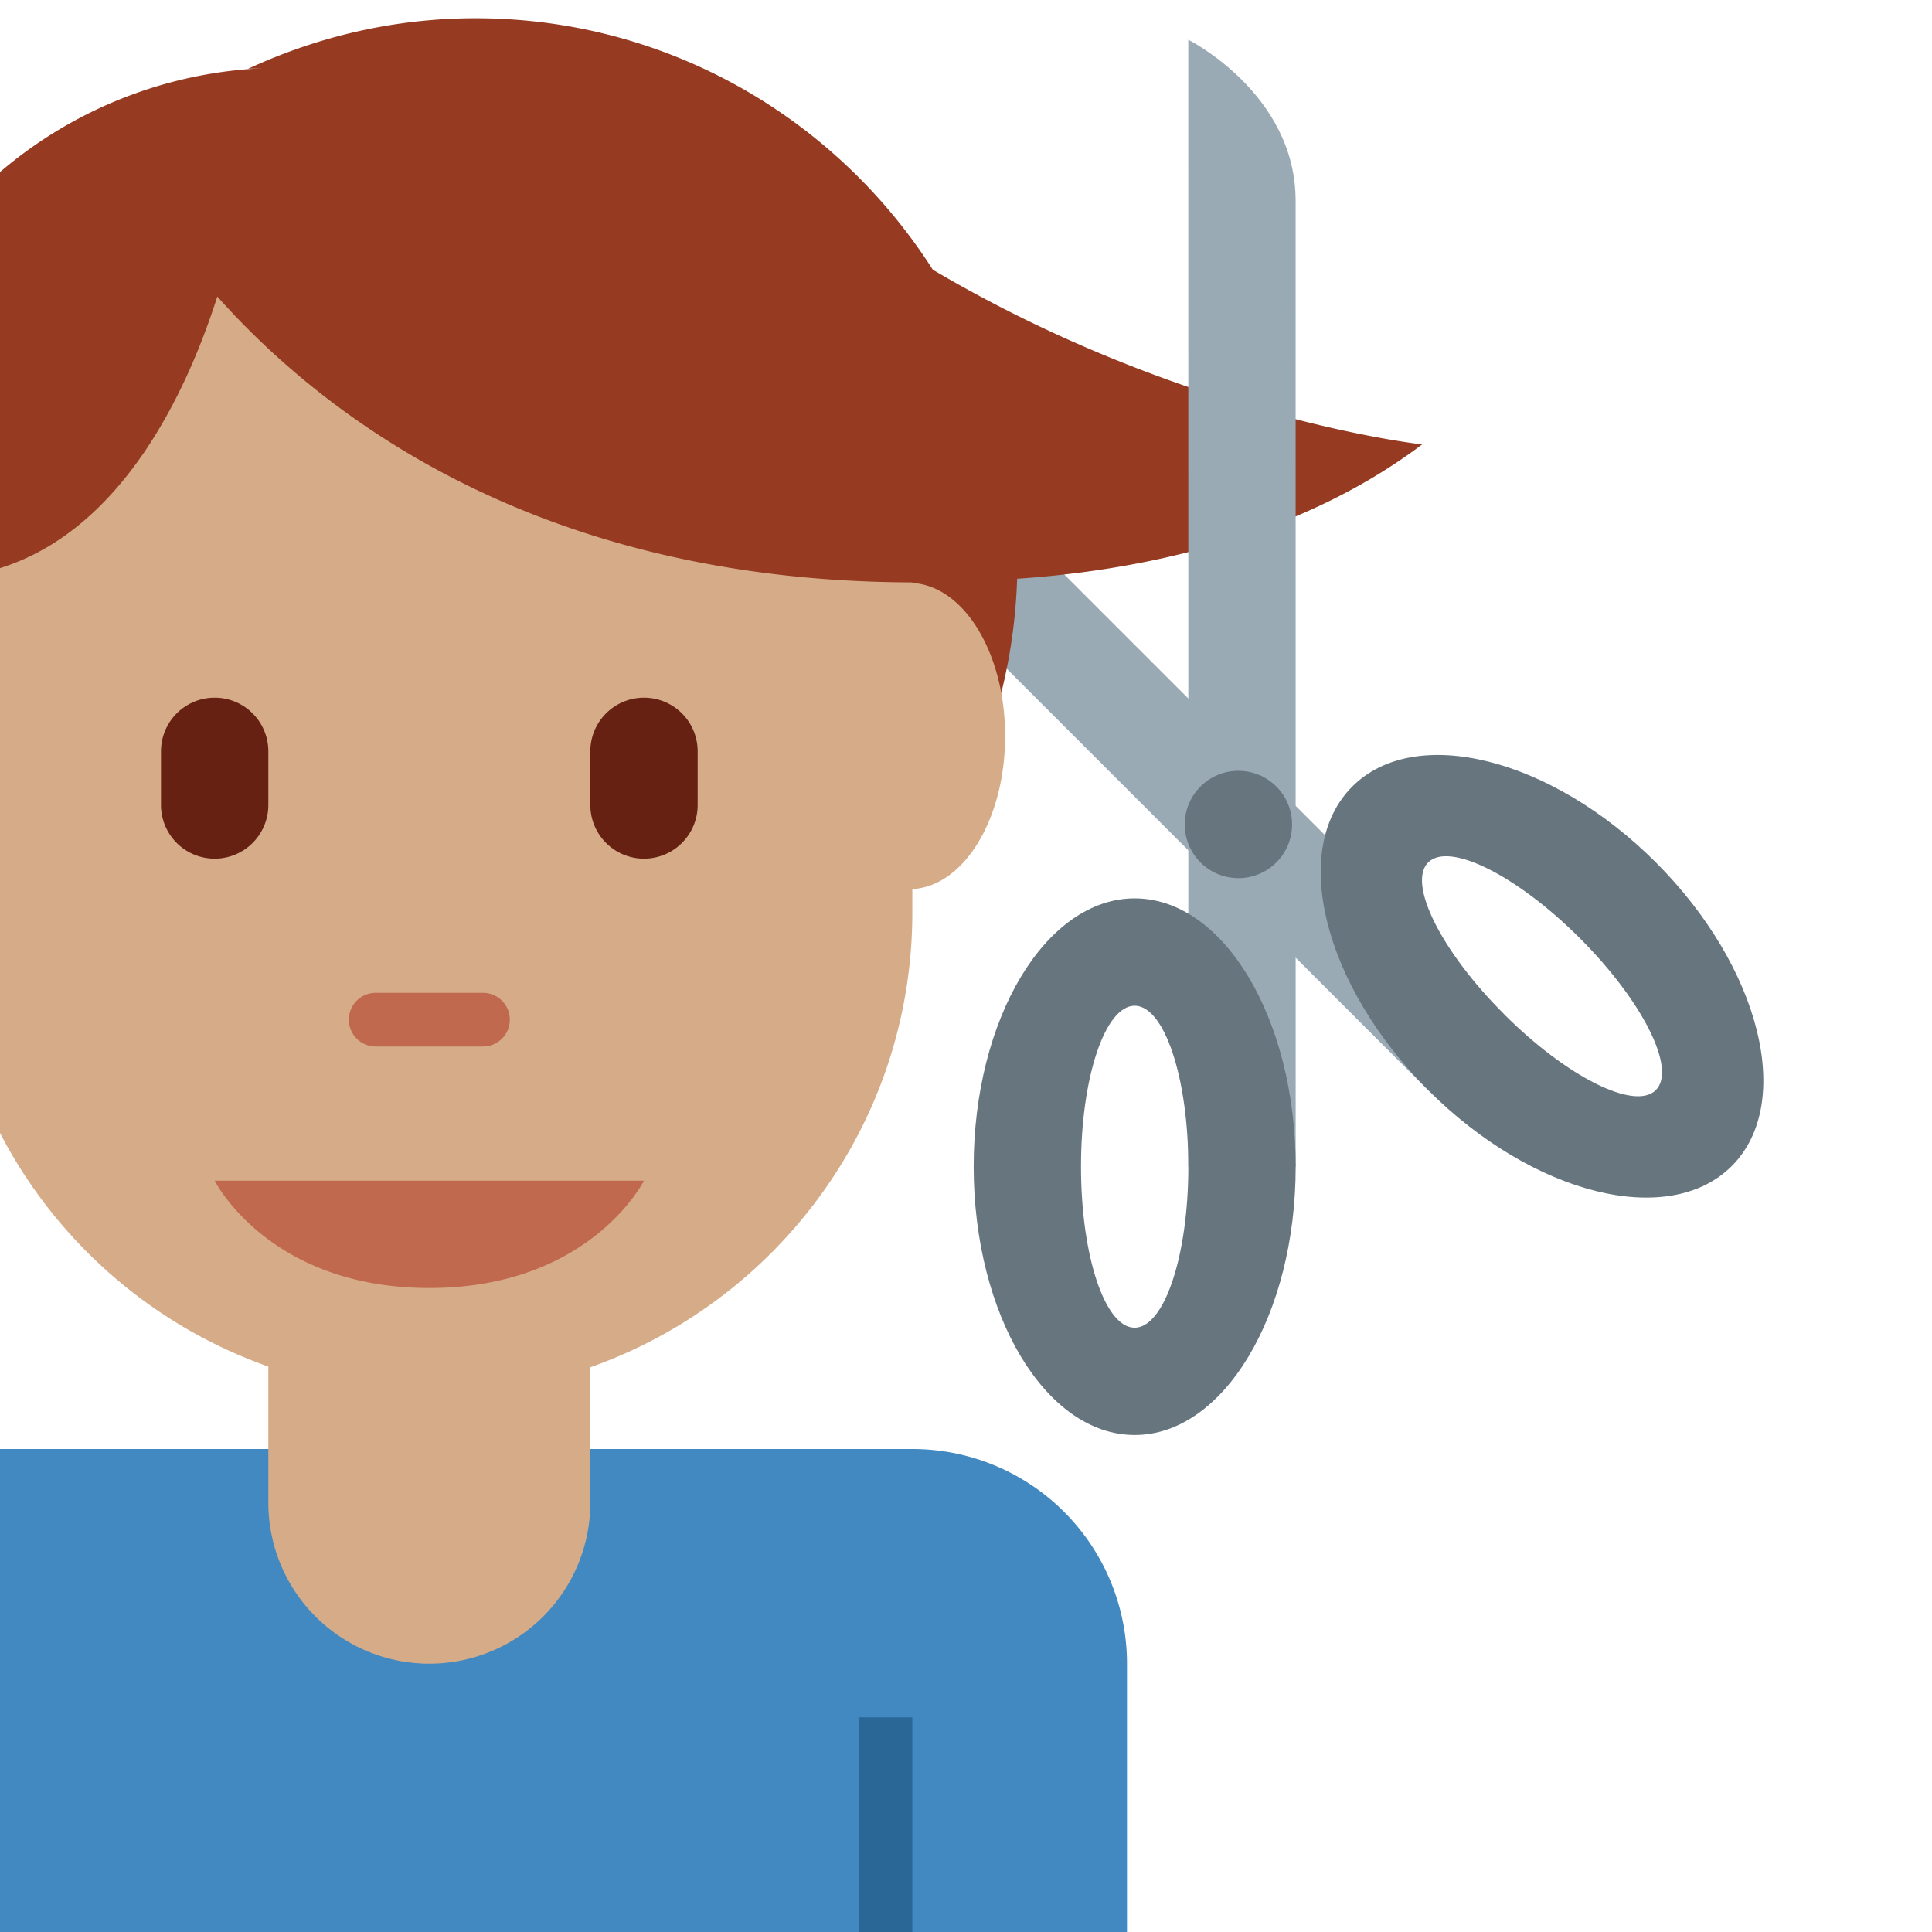 <?xml version="1.0" encoding="utf-8"?>
<svg width="800px" height="800px" viewBox="0 0 36 36" xmlns="http://www.w3.org/2000/svg" xmlns:xlink="http://www.w3.org/1999/xlink" aria-hidden="true" role="img" class="iconify iconify--twemoji" preserveAspectRatio="xMidYMid meet"><path fill="#9AAAB4" d="M28.026 18.899L13.177 4.05s-.707 2.121.707 3.536l12.728 12.728l1.414-1.415z"></path><path fill="#67757F" d="M32.269 21.727c1.172-1.172.538-3.704-1.414-5.657c-1.952-1.952-4.485-2.586-5.657-1.414s-.538 3.704 1.414 5.657s4.485 2.586 5.657 1.414zm-5.657-5.657c.391-.391 1.657.243 2.828 1.414c1.171 1.171 1.805 2.438 1.414 2.828s-1.657-.243-2.828-1.414c-1.171-1.171-1.805-2.437-1.414-2.828z"></path><path fill="#963B22" d="M26.5 8.281s-4.42-.48-9.118-3.255C15.587 2.212 12.445.34 8.859.34c-1.515 0-2.946.344-4.237.942c.125-.008.431-.015.589-.019A8.098 8.098 0 0 0 0 3.206v12.367a8.13 8.13 0 0 0 2.613 1.524c1.854 2.121 3.208 3.466 6.246 3.466c5.472 0 9.917-4.349 10.094-9.779c2.074-.139 5.124-.676 7.547-2.503z"></path><path fill="#4289C1" d="M17 27H0v9h21v-5a4 4 0 0 0-4-4z"></path><path fill="#2A6797" d="M16 32h1v4h-1z"></path><path fill="#D5AB88" d="M18.729 13.715c0-1.548-.769-2.801-1.729-2.852v-.011c-6.887-.019-10.896-3.02-12.951-5.326C3.497 7.259 2.3 9.869 0 10.586v10.525a9.02 9.02 0 0 0 5 4.353V28a3 3 0 1 0 6 0v-2.523c3.493-1.237 6-4.56 6-8.477v-.433c.96-.051 1.729-1.304 1.729-2.852z"></path><path fill="#C1694F" d="M4 22h8s-1 2-4 2s-4-2-4-2zm5-2.5H7a.5.5 0 0 1 0-1h2a.5.5 0 0 1 0 1z"></path><path fill="#662113" d="M4 16a1 1 0 0 1-1-1v-1a1 1 0 0 1 2 0v1a1 1 0 0 1-1 1zm8 0a1 1 0 0 1-1-1v-1a1 1 0 0 1 2 0v1a1 1 0 0 1-1 1z"></path><path fill="#9AAAB4" d="M22.143 21.74l-.001-21s2 1 2 3l.001 18h-2z"></path><circle fill="#67757F" cx="23.076" cy="15.363" r="1"></circle><path fill="#67757F" d="M24.143 21.74c-.001-2.762-1.342-5-3-5c-1.657 0-3.001 2.239-3 5c0 2.761 1.342 5 3 4.999c1.657.002 3-2.236 3-4.999zm-2 0c0 1.657-.448 3-1.001 3c-.553.001-.999-1.343-.999-3c-.001-1.657.447-2.999 1-3c.553.001 1 1.344 1 3z"></path></svg>